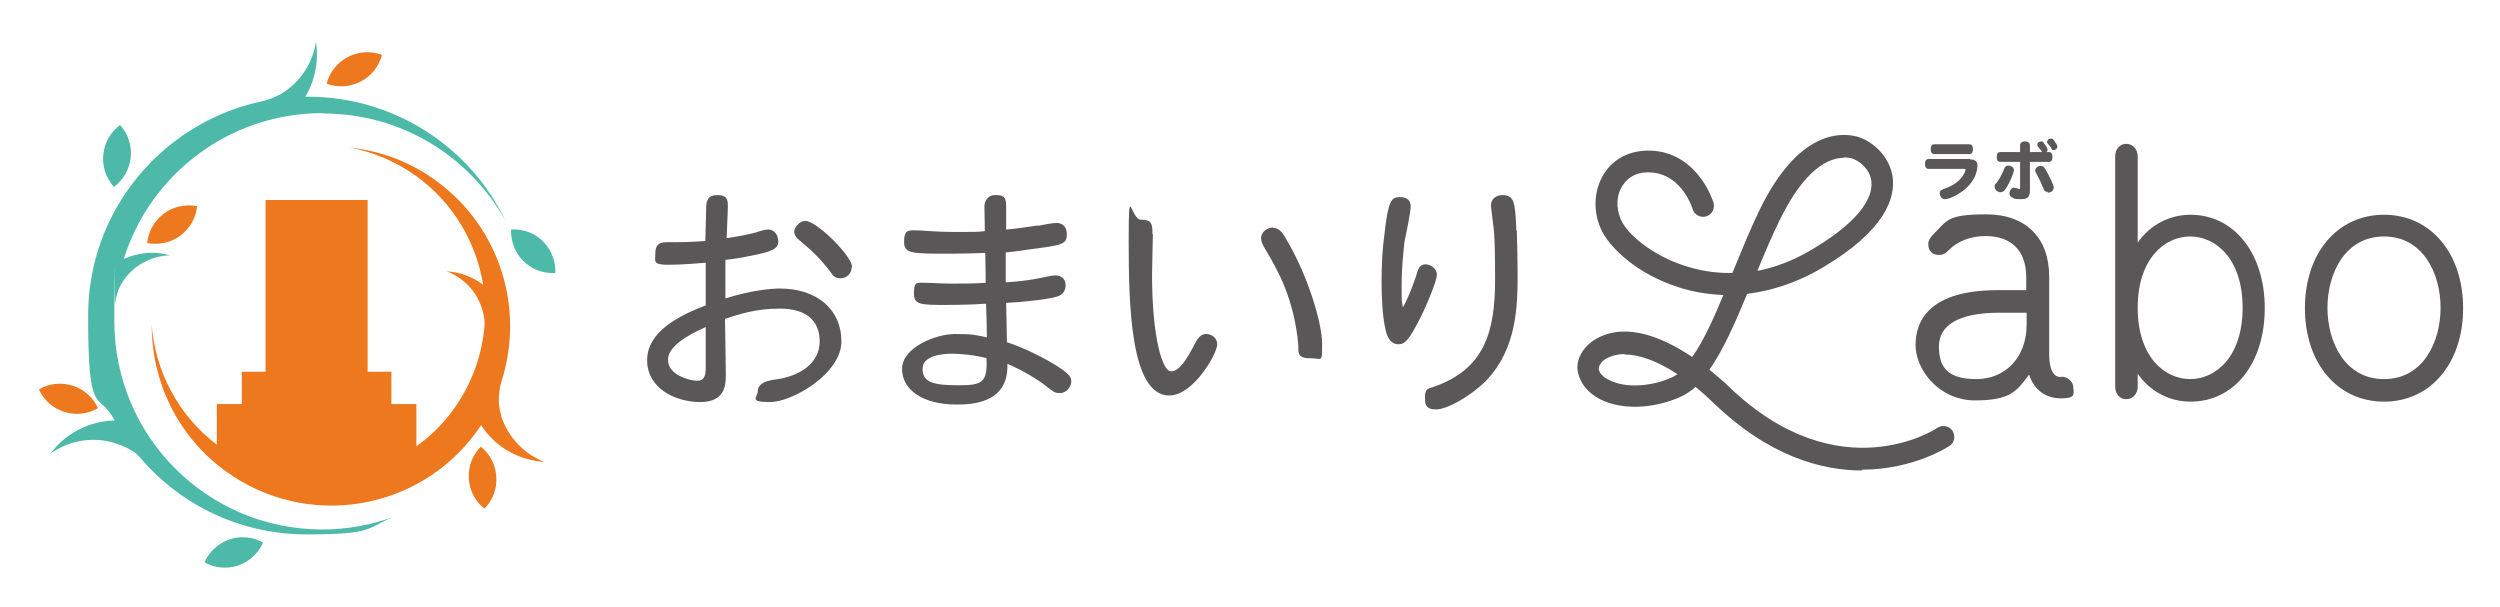 <?xml version="1.0" encoding="UTF-8"?>
<svg xmlns="http://www.w3.org/2000/svg" version="1.1" viewBox="0 0 610 148">
  <!-- Generator: Adobe Illustrator 29.4.0, SVG Export Plug-In . SVG Version: 2.1.0 Build 152)  -->
  <defs>
    <style>
      .st0 {
        fill: #ed781e;
      }

      .st1 {
        fill: #4dbaa9;
      }

      .st2 {
        fill: #595757;
      }

      .st3 {
        display: none;
      }

      .st4 {
        fill: #999;
      }
    </style>
  </defs>
  <g id="_レイヤー_2" data-name="レイヤー_2" class="st3">
    <rect class="st4" width="610" height="148"/>
  </g>
  <g id="_レイヤー_3" data-name="レイヤー_3">
    <g>
      <path class="st2" d="M172.3,50.9c0-2.1.5-3.3,2.7-3.3s2.6.9,2.6,2.6-.3,6.7-.3,7.9c2.8-.4,5-.8,7.2-1.4,1.2-.4,2.2-.7,3-.7,1.3,0,2.4,1.2,2.4,2.9s-1.2,2.5-7.2,3.6c-1.8.4-3.7.7-5.7.9,0,3.1,0,6.3,0,9.4,6.5-2,11.2-2.4,13.3-2.4,8.9,0,15,5,15,12.9s-12,14.8-17.4,14.8-3-1.1-3-2.7,1.7-2.5,4.3-2.8c5.9-.8,10.8-3.9,10.8-9.3s-3.7-8-9.7-8-10,1.4-13.4,2.5c0,.2.2,11.4.2,13.6s0,6.7-6.2,6.7-13-3.4-13-10.2,7.3-10.7,14.3-13.4c0-2.4,0-3.2,0-10.4-1.4.1-5.4.5-9.2.5s-3.1-.8-3.1-2.8.9-2.7,2.7-2.7c3,0,5.6,0,9.5-.3l.2-7.8ZM163,87.8c0,3.8,5.4,5.1,7.1,5.1s2.1-1.1,2.1-3.3c0-3.3,0-5.7,0-9.8-1.5.7-9.2,3.9-9.2,7.9M207.8,65.2c0,1.5-1.2,2.7-2.7,2.7s-1.8-.7-2.6-1.7c-2.2-2.9-4.1-4.8-7-7.2-1.1-.9-1.7-1.5-1.7-2.5s1.3-2.6,2.7-2.6c2.8,0,11.4,8.6,11.4,11.2"/>
      <path class="st2" d="M253.2,55.1c1.5-.3,3.7-.7,4.6-.7,1.7,0,2.5,1.2,2.5,2.7,0,2.5-.8,2.7-9.5,3.8-2.4.4-4.5.6-5.4.7,0,1.1,0,6.2,0,7.3,2.9-.2,5.8-.5,8.6-1.1.9-.2,2.7-.6,3.6-.6,1.4,0,2.4.9,2.4,2.4s-.8,2.4-2.2,2.8c-2.2.7-9.3,1.4-12.3,1.5,0,1.4.2,8,.2,9.6,4.3,1.4,10.2,4.3,13.7,6.8,1.4,1.1,2,1.7,2,2.8s-1.1,2.8-2.7,2.8-1.4-.2-4.8-2.7c-3.7-2.5-7-4-8.1-4.4.4,9.9-9.3,9.9-12.5,9.9-8,0-13.2-3.5-13.2-8.7s8.2-8.5,12.9-8.5,4.6.2,7.8.8c0-2.5-.1-5-.2-8.2-2.7.2-6.4.3-9.7.3-6.3,0-7.9,0-7.9-2.9s.8-2.5,2.6-2.5,4,.2,6.6.2,5.6,0,8.3-.2c0-1.9,0-3.5-.1-7.3-1.5.1-5.5.2-8.7.2-9.3,0-11.1,0-11.1-2.9s1-2.8,2.8-2.8,4.6.4,9.7.4,5.4,0,7.2-.2c0-2-.1-4.8-.1-6.1s.9-2.7,2.5-2.7,2.8,0,2.8,2.5,0,4.7,0,5.9c1.7-.1,5.3-.6,7.8-1M232.6,86.3c-2,0-7.5.2-7.5,3.7s3.1,4,8.8,4,7.1-.6,6.8-6.6c-2.7-.8-6.8-1.1-8.2-1.1"/>
      <path class="st2" d="M281.3,57.1c0,1.6-.2,8.5-.2,9.9,0,15.2,2.5,23.6,4.6,23.6s3.8-2.8,6-7c.9-1.7,1.7-2.1,2.6-2.1,1.5,0,2.7,1.1,2.7,2.5,0,2.3-5.8,12.5-11.7,12.5-9.5,0-9.9-22.3-9.9-37.6s.4-5.3,3-5.3,2.8,1,2.8,3.5M310.6,55.6c1.8,0,2.7,1.8,3.5,3.2,5.2,8.9,8.5,20.2,8.5,25.1s0,3.5-3.1,3.5-2.7-1.7-2.7-3.1c-1-11.4-5.1-18.5-7.9-23.2-.8-1.3-1.2-2.2-1.2-3,0-1.4,1.4-2.6,3-2.6"/>
      <path class="st2" d="M345.7,66.7c.5-1.7,1.1-2.2,2.2-2.2s2.7,1,2.7,2.5-2.6,8-5,12.4c-2.1,3.9-3,4.6-4.4,4.6-2.1,0-2.9-2.2-3.2-3.9-.7-3.1-.9-7.6-.9-11.5s.2-7.9.7-11.4c.9-8.2,1.7-9.1,3.7-9.1s2.7.9,2.7,2.3-1.2,7.2-1.5,8.5c-.2,2.2-.7,5.8-.7,10.8s0,3.1.3,5.3c1.6-2.7,3.4-8.1,3.4-8.2M370.1,56.2c.1,3.5.2,7.3.2,10.7,0,7.8-.2,18.2-7.7,26-3.8,3.8-9.5,7-12.2,7s-2.7-1.4-2.7-3.1.6-2,1.8-2.3c12.7-4.3,15.3-13.4,15.3-26.3s-.4-12-.7-15.4c-.1-1.1-.3-2.1-.3-2.7,0-1.5,1.2-2.5,2.8-2.5,3,0,3.1,2,3.4,8.7"/>
      <path class="st2" d="M480.7,38.9c1.2,0,1.8.5,1.8,1.4s-.2,4.6-5.3,7.4c-1.1.6-2.1.9-2.7.9s-1.2-.7-1.2-1.4.4-.9,1.5-1.3c4.2-1.5,4.8-4.4,4.8-4.5s0-.2-.4-.2h-8.6c-.6,0-.9-.4-.9-1.2s.3-1.2.9-1.2h10.1ZM472,37.6c-.6,0-.9-.4-.9-1.2s.3-1.2.9-1.2h8.5c.6,0,.9.4.9,1.2s-.3,1.2-.9,1.2h-8.5Z"/>
      <path class="st2" d="M489.3,46.2c-.4.5-.7.7-1.2.7-.7,0-1.4-.6-1.4-1.3s0-.5.4-.9c.7-.9,1.3-2,1.8-3.2.3-.9.6-1.1,1.2-1.1s1.3.5,1.3,1.1-1.1,3.4-2.2,4.8M495.4,37.1h2.9c-.2-.2-.8-1.1-1-1.3-.2-.2-.2-.3-.2-.5,0-.4.4-.8.9-.8s.5.1.9.7c.5.6.7,1,.7,1.3s0,.4-.3.6h.6c.6,0,.9.4.9,1.2s-.3,1.2-.9,1.2h-4.6v6.6c0,1.3,0,2.5-2.1,2.5s-1.7-.2-2.2-.4c-.5-.2-.7-.6-.7-1.1s.5-1.3,1-1.3,1.2.3,1.4.3.2,0,.2-.4v-6.2h-4.8c-.6,0-.9-.4-.9-1.2s.3-1.2.9-1.2h4.8v-1.6c0-.6.4-1,1.2-1s1.2.4,1.2,1v1.6ZM499.6,46.8c-.6,0-.8-.2-1.1-1-.3-.9-1.1-2.5-1.5-3.2-.3-.6-.4-.7-.4-1,0-.6.6-1.1,1.3-1.1s.9,0,2.6,3.5c.5,1.1.6,1.4.6,1.8,0,.7-.6,1.2-1.4,1.2M501.3,34.5c.5.6.7,1,.7,1.3,0,.4-.4.8-.9.8s-.4,0-.6-.5c-.2-.3-.4-.6-.8-1-.2-.2-.2-.3-.2-.5,0-.4.4-.8.9-.8s.5.1,1,.7"/>
      <path class="st2" d="M503,92c-.8,0-3,0-3-5.7v-18.8c0-9.5-5.7-15.2-15.4-15.2s-9.5,1.6-12.8,4.8c-.9.9-1.3,1.6-1.3,2.5,0,1.6,1,2.6,2.5,2.6s1.9-.6,2.4-1.1c2.3-2.3,5.4-3.5,9.1-3.5,6.3,0,9.9,3.6,9.9,10v3.2h-6.9c-16.6,0-20.1,7.3-20.1,13.4s5.8,13.5,14.5,13.5,10.2-2.3,13.2-6.3c1.2,3.7,4,5.8,7.8,5.8s3-1.2,3-2.6-1.3-2.7-3-2.7M494.5,76.3v2.9c0,7.9-5.1,13.3-12.3,13.3s-9.1-3.1-9.1-8,4.4-8.2,14.8-8.2h6.7Z"/>
      <path class="st2" d="M534.5,52.4c-5.2,0-9.9,2.5-12.9,6.8v-21c0-1.8-1.2-3.1-2.8-3.1s-2.7,1.3-2.7,3.1v56.1c0,1.8,1.1,3.1,2.7,3.1s2.8-1.3,2.8-3.1v-3.1c3,4.3,7.7,6.8,12.9,6.8,10.7,0,18.1-9.4,18.1-22.8s-7.5-22.8-18.1-22.8M547.2,75.1c0,12-6.6,17.4-12.8,17.4s-12.8-5.4-12.8-17.4,6.6-17.4,12.8-17.4,12.8,5.4,12.8,17.4"/>
      <path class="st2" d="M581.7,52.4c-11.4,0-19.3,9.4-19.3,22.8s7.9,22.8,19.3,22.8,19.3-9.4,19.3-22.8-7.9-22.8-19.3-22.8M581.7,92.5c-9.5,0-13.8-9-13.8-17.4s4.3-17.4,13.8-17.4,13.8,9,13.8,17.4-4.3,17.4-13.8,17.4"/>
      <path class="st2" d="M454.4,114.8c-10.1,0-22.9-3.6-36.1-16.3-1.6-1.5-3.1-2.9-4.6-4.1-1.1,1-2.3,1.8-3.6,2.4-6.6,3-14.5,3.3-19.7.6-2.9-1.5-4.8-3.8-5.4-6.6-.6-3,1.2-6.3,4.6-8.2,7.4-4.1,16.4-.1,23.3,4.5,2.7-3.8,5.2-9.3,7.6-15.1-4.2-.2-7.9-.9-10.9-1.9-10.1-3.2-17-9.7-19-14.3-2.1-4.7-1.6-10,1.1-13.9,2.6-3.7,6.9-5.5,11.9-5.1,10.9,1,14.4,12.3,14.5,12.7.4,1.4-.4,2.9-1.8,3.3-1.4.4-2.9-.4-3.3-1.8-.1-.3-2.6-8.3-9.9-8.9-3-.3-5.5.7-7,2.9-1.7,2.3-1.9,5.6-.6,8.6,1.6,3.6,7.6,8.7,15.7,11.3,3.1,1,7,1.8,11.5,1.7h0c2.1-5.1,4.2-10.3,6.6-15.3,9.4-19.4,19.7-19,23.7-18,3.8,1,8.1,4.8,8.8,9.9.7,5-1.7,13-17.1,22.1-6.6,3.9-12.8,5.7-18.4,6.4-3,7.3-5.9,13.8-9.2,18.5,2.1,1.7,3.8,3.2,4.8,4.2,26.9,25.8,50.6,10.2,50.8,10,1.2-.8,2.9-.5,3.7.7.8,1.2.5,2.9-.7,3.7-.2.1-8.7,5.8-21.4,5.8M396.4,86.4c-1.7,0-3.2.4-4.3,1-.8.4-1.3.9-1.6,1.4-.3.4-.8,1.4.2,2.5.6.7,1.2,1.1,2.1,1.5,3.8,1.9,10,1.6,15.1-.7.5-.2.9-.5,1.4-.8-5.2-3.4-9.5-4.8-12.8-4.8M449.9,38.5c-3.4,0-9.4,2.3-15.7,15.3-1.9,3.9-3.7,8.1-5.4,12.3,4.1-.8,8.6-2.4,13.3-5.2,13.5-8,14.9-13.9,14.5-16.8-.4-3-3.1-5-4.9-5.5-.5-.1-1.1-.2-1.8-.2"/>
    </g>
    <g>
      <path class="st1" d="M25.2,37.7c-.3,3,.7,5.8,2.6,7.9,2.2-1.6,3.8-4.2,4.1-7.2.3-3-.7-5.8-2.6-7.9-2.2,1.6-3.8,4.2-4.1,7.2"/>
      <path class="st1" d="M56,131.6c-2.8,1-5,3.1-6.1,5.6,2.4,1.4,5.4,1.7,8.2.8,2.8-1,5-3.1,6.1-5.6-2.4-1.4-5.4-1.7-8.2-.8"/>
      <path class="st1" d="M127.7,63.7c2.1,2.1,5,3.1,7.8,2.9.1-2.8-.9-5.6-3-7.7-2.1-2.1-5-3.1-7.8-2.9-.1,2.8.9,5.6,3,7.7"/>
      <path class="st1" d="M78.9,27.7c19.1,0,35.7,10.5,44.4,26.1-8.6-17.9-27-30.2-48.2-30.2s-.4,0-.6,0c2.4-4,3.3-8.8,2.6-13.4-.8,5.1-3.7,9.8-8.5,12.7-.3.2-.5.3-.8.4-1.3.7-2.8,1.2-4.3,1.5-24,5.3-42,26.6-42,52.2s2.4,18,6.5,25.6c-6.2.1-12,3.1-15.7,8.1,4.2-3,9.6-4.2,15-2.8,1.7.5,3.3,1.1,4.8,2,.9.5,1.7,1.3,2.3,2,9.8,11.4,24.3,18.5,40.5,18.5s14.5-1.5,20.9-4.2c-5.4,1.9-11.1,3-17.1,3-28.1,0-50.8-22.7-50.8-50.8s0-2.9.2-4.3c.2-2.3,1.1-4.5,2.5-6.3h0c2.7-3.5,6.8-5.4,10.9-5.5-3.8-1.1-7.8-.7-11.3.9,6.4-20.6,25.7-35.6,48.5-35.6"/>
      <path class="st0" d="M17.7,94.1c-2.9-.9-5.8-.5-8.2.9,1.1,2.5,3.3,4.6,6.2,5.5,2.9.9,5.8.5,8.2-.9-1.1-2.5-3.3-4.6-6.2-5.5"/>
      <path class="st0" d="M88,19.9c2.7-1.4,4.5-3.8,5.2-6.5-2.6-1-5.6-.9-8.3.5-2.7,1.4-4.5,3.8-5.2,6.5,2.6,1,5.6.9,8.3-.5"/>
      <path class="st0" d="M117.3,103.6c3.4,5.4,9.2,8.7,15.5,9.1-4.8-1.9-8.7-5.8-10.5-11.1,0,0,0-.1,0-.2-.9-2.8-.7-5.8.1-8.5,5.6-17.5-.3-37.4-16-48.8-6.4-4.7-13.7-7.3-21-8.1,5.7,1.1,11.2,3.4,16.2,7,9.1,6.6,14.6,16.2,16.3,26.5-2.5-1.9-5.6-3.1-8.9-3.3,3.9,1.5,7.1,4.6,8.5,8.8.2.6.4,1.2.5,1.8.3,1.3.3,2.6.1,3.9-.8,7.1-3.5,14.1-8.2,20.2-2.4,3.1-5.2,5.8-8.3,8v-10.3h-6.1v-7.9h-5.8v-41.9h-24.9v41.9h-5.8v7.9h-6.1v9.9c-9.6-7.3-15-18.1-15.9-29.2,0,13.6,6.2,27.1,18.1,35.7,19.6,14.2,47,9.9,61.2-9.7.4-.6.8-1.1,1.2-1.7"/>
      <path class="st0" d="M117.3,109c-2,2-3.1,4.8-2.9,7.8.2,3,1.6,5.6,3.8,7.3,2-2,3.1-4.8,2.9-7.8-.2-3-1.6-5.6-3.8-7.3"/>
      <path class="st0" d="M44,57.5c2.4-1.8,3.8-4.4,4.1-7.2-2.7-.5-5.7,0-8.1,1.8-2.4,1.8-3.8,4.4-4.1,7.2,2.7.5,5.7,0,8.1-1.8"/>
    </g>
  </g>
</svg>